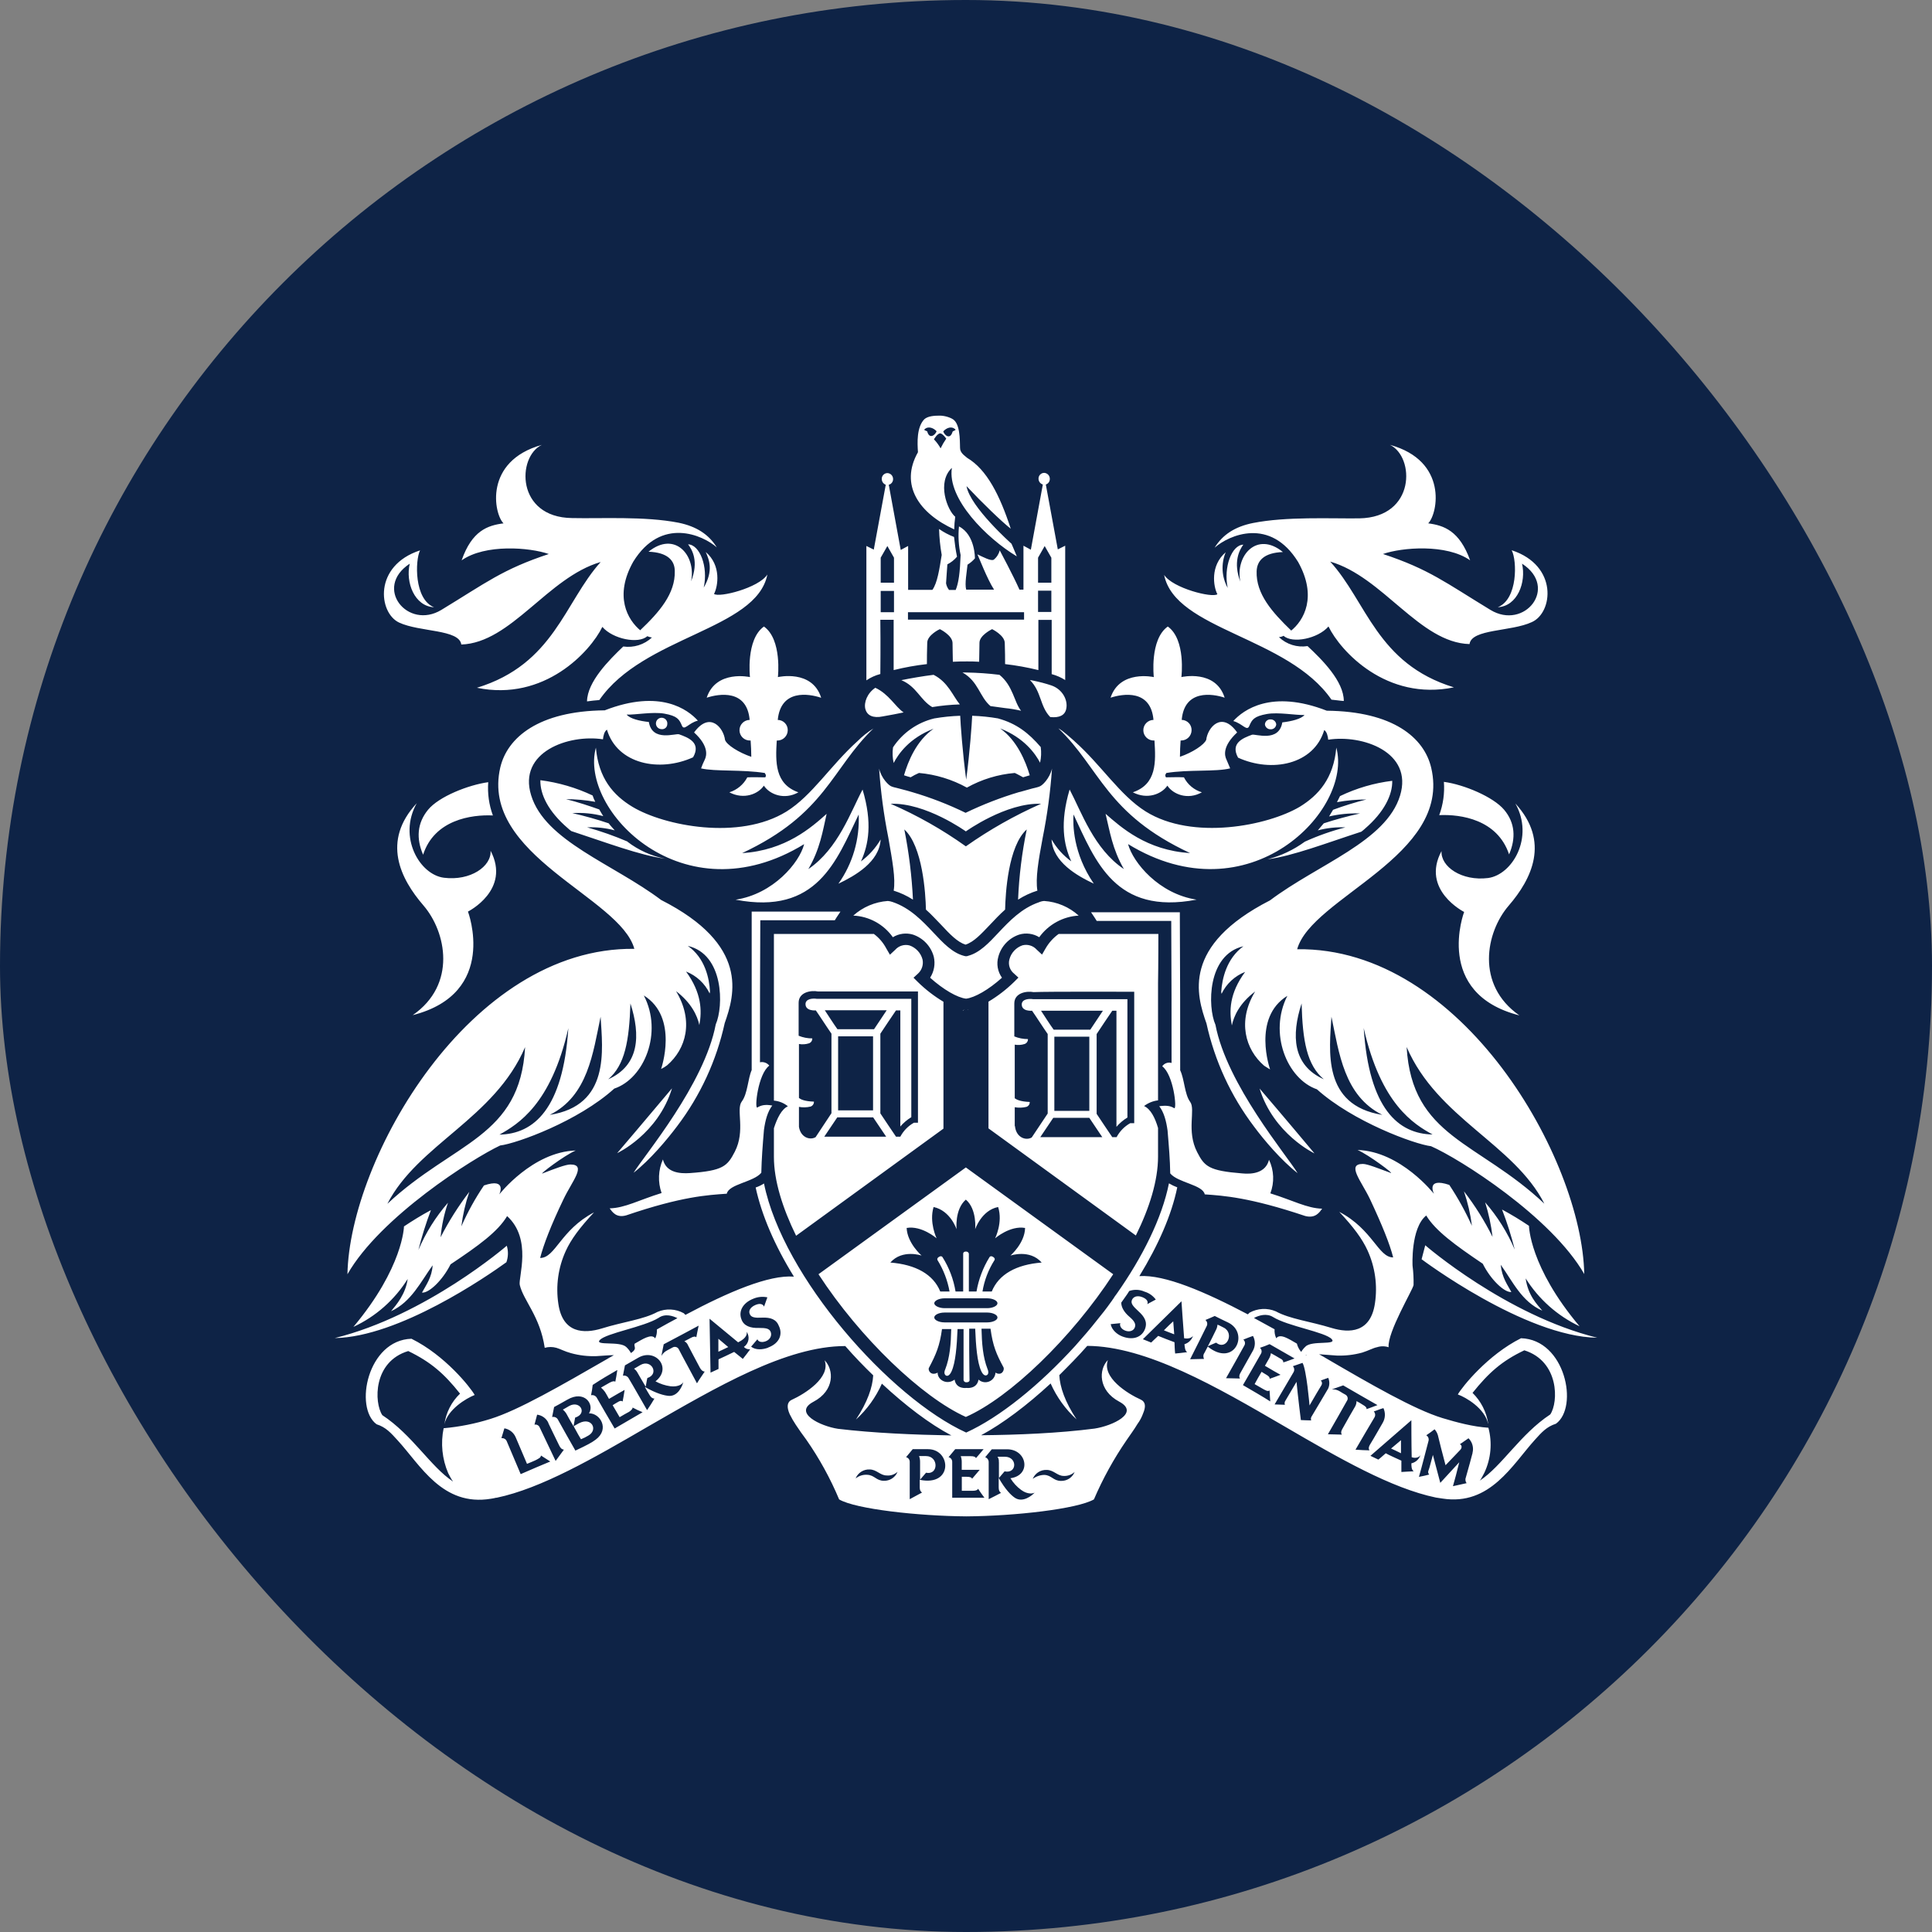 
<svg width="199" height="199" viewBox="0 0 199 199" fill="none" xmlns="http://www.w3.org/2000/svg">
<rect x="0" y="0" width="199" height="199" fill="#808080" stroke="none"/>
<g clip-path="url(#clip0_1_106)">
<rect width="199" height="199" rx="99.5" fill="#0E2346"/>
<path d="M146.428 129.705C146.428 129.705 157.05 137.688 164.52 137.79C155.097 135.46 146.804 128.265 146.804 128.265L146.428 129.705ZM135.394 118.804C135.394 118.804 131.864 114.587 129.74 112.121C131.181 116.815 135.394 118.804 135.394 118.804ZM130.871 74.101C130.799 74.095 130.727 74.105 130.659 74.127C130.591 74.15 130.528 74.186 130.474 74.233C130.42 74.281 130.376 74.338 130.344 74.403C130.312 74.467 130.294 74.537 130.289 74.609C130.304 74.751 130.373 74.882 130.48 74.976C130.588 75.071 130.728 75.121 130.871 75.117C130.942 75.122 131.014 75.113 131.083 75.09C131.151 75.067 131.214 75.031 131.268 74.984C131.323 74.937 131.367 74.879 131.399 74.815C131.431 74.751 131.45 74.68 131.455 74.609C131.44 74.466 131.372 74.334 131.263 74.239C131.155 74.145 131.014 74.095 130.871 74.101ZM163.181 131.249C162.975 119.428 150.609 97.532 133.611 97.773C135.084 92.426 149.544 88.18 147.421 79.099C146.702 75.98 143.481 73.273 136.662 73.204C130.939 70.977 128.061 73.135 127.033 74.268C127.993 74.54 128.437 75.363 128.679 74.776C128.953 74.126 129.159 73.783 130.495 73.542C131.694 73.336 133.441 73.679 134.366 73.646C134.023 74.057 133.03 74.296 132.08 74.408C131.737 76.498 129.306 75.574 128.963 75.678C128.039 76.021 126.7 76.534 127.523 78.04C130.985 79.617 135.336 78.761 136.398 75.198C136.672 75.368 136.776 75.848 136.809 76.191C140.337 75.642 145.579 77.461 144.21 81.947C142.77 86.676 135.78 89.005 130.812 92.741C121.699 97.4 123.241 102.505 124.269 105.418C125.114 109.272 126.785 112.896 129.169 116.04C130.185 117.412 131.978 119.535 133.657 120.838C132.56 119.022 126.36 111.694 125.194 105.555C124.371 103.706 124.338 98.327 128.072 97.468C126.324 98.738 125.88 100.826 125.786 102.162C125.786 102.23 125.821 102.299 125.821 102.368C126.316 101.333 127.185 100.526 128.252 100.107C126.609 102.335 126.609 104.151 126.883 105.624C127.089 104.664 127.67 103.338 129.281 102.129C127.432 105.177 128.265 108.09 130.205 109.769C130.584 110.023 130.822 110.147 130.822 110.147C130.822 110.147 128.938 104.836 132.6 102.573C130.647 106.411 132.565 111.141 135.648 112.202C139.349 115.527 145.689 117.856 147.401 118.062C150.314 119.332 159.806 125.326 163.196 131.254M136.354 111.166C133.134 109.728 132.997 106.645 134.068 103.356C134.17 107.227 134.617 109.705 136.354 111.166ZM137.142 104.725C137.929 108.461 138.445 112.88 142.384 114.834C136.149 113.841 136.936 108.151 137.142 104.725ZM140.464 105.89C142.242 113.764 145.638 115.796 147.558 116.855C144.028 116.787 141.013 114.216 140.464 105.89ZM159.072 123.982C152.252 117.541 145.435 117.163 144.886 107.844C148.071 115.21 155.92 117.813 159.072 123.982ZM148.724 80.534C148.812 81.698 148.648 82.866 148.244 83.961C150.471 83.859 154.238 84.408 155.439 88.004C156.158 86.325 156.054 84.748 154.932 83.412C153.809 82.076 150.786 80.809 148.732 80.534M150.809 93.933C150.809 93.933 147.624 102.327 156.499 104.588C151.975 101.435 153.037 96.023 155.401 93.282C157.766 90.542 159.684 86.678 156.087 82.762C158.04 86.257 155.78 90.095 153.278 90.438C150.57 90.78 148.378 89.272 148.48 87.661C146.321 91.672 150.809 93.933 150.809 93.933ZM155.711 56.687C156.257 57.715 156.361 61.724 154.271 62.546C156.303 62.442 157.217 59.976 156.773 58.058C160.583 60.525 157.012 64.944 153.517 62.821C148.892 60.012 147.213 58.64 142.45 57.063C144.403 56.38 148.993 56.001 151.426 57.715C150.332 54.667 148.721 54.116 147.108 53.906C148.102 52.912 149.163 47.464 143.167 45.821C145.737 47.053 145.839 53.291 140.014 53.392C137.033 53.428 132.511 53.187 129.05 53.873C127.2 54.248 125.933 55.071 125.11 56.413C126.583 55.112 130.833 53.227 133.71 57.886C135.697 61.442 134.328 63.916 132.923 65.013L132.992 64.944C131.038 63.059 129.359 61.175 129.436 58.848C129.469 57.787 130.154 56.931 132.141 56.862C129.469 54.667 127.208 57.238 127.757 59.91C126.995 57.924 127.653 56.656 128.064 56.1C126.865 56.133 126.009 58.429 126.454 60.553C126.146 59.996 125.968 59.378 125.932 58.743C125.897 58.109 126.004 57.474 126.248 56.888C124.638 58.259 124.978 60.418 125.392 61.205C124.884 61.617 120.8 60.588 119.908 59.217C121.041 64.906 132.656 65.566 137.144 72.066C137.589 72.102 137.906 72.17 138.414 72.203C138.414 70.171 136.187 67.954 134.681 66.549C134.151 66.632 133.61 66.591 133.098 66.431C132.587 66.271 132.119 65.995 131.732 65.625C131.9 65.616 132.064 65.569 132.212 65.488C133.103 66.311 135.742 65.795 136.837 64.528C138.071 67.067 142.801 72.239 149.755 70.799C141.808 68.365 140.779 61.96 137.01 57.845C142.458 59.42 146.227 66.204 151.365 66.341C151.571 64.766 155.65 65.071 157.774 64.081C159.966 63.12 160.514 58.257 155.719 56.679M120.284 64.533C118.4 65.869 118.844 69.742 118.844 69.742C118.844 69.742 115.349 68.955 114.389 71.865C115.659 71.454 118.537 70.974 118.811 74.151C118.529 74.156 118.261 74.272 118.065 74.474C117.869 74.676 117.761 74.948 117.766 75.23C117.77 75.511 117.886 75.779 118.088 75.975C118.291 76.171 118.562 76.279 118.844 76.275H118.913C119.05 78.469 119.167 80.765 116.685 81.609C118.194 82.396 119.667 81.779 120.241 80.923C120.825 81.814 122.331 82.432 123.797 81.609C123.4 81.491 123.032 81.293 122.714 81.028C122.396 80.763 122.135 80.436 121.948 80.067C121.295 80.031 120.678 80.067 120.096 80.067C119.926 79.793 120.132 79.689 120.132 79.62C122.418 79.244 125.237 79.518 126.71 79.142L126.334 78.251C126.129 77.839 125.887 76.879 127.429 75.442C125.819 73.179 124.381 74.962 124.244 76.204C124.038 76.712 122.839 77.507 121.536 77.951C121.536 77.405 121.569 76.821 121.605 76.272H121.674C121.955 76.271 122.224 76.159 122.423 75.96C122.622 75.761 122.734 75.492 122.735 75.211C122.738 75.074 122.714 74.939 122.665 74.811C122.616 74.684 122.542 74.568 122.447 74.469C122.353 74.371 122.24 74.292 122.115 74.237C121.99 74.182 121.856 74.152 121.719 74.149C121.994 70.997 124.871 71.441 126.141 71.863C125.214 68.917 121.686 69.74 121.686 69.74C121.686 69.74 122.166 65.866 120.282 64.53M137.721 82.622C138.716 82.444 139.725 82.352 140.736 82.348C139.576 82.641 138.432 82.996 137.309 83.409C137.172 83.651 137.035 83.856 136.898 84.095C137.943 83.854 139.014 83.751 140.086 83.788C138.825 84.064 137.579 84.403 136.352 84.804L135.737 85.53C136.664 85.285 137.622 85.18 138.579 85.221C137.146 85.588 135.748 86.081 134.401 86.694C133.248 87.536 131.946 88.152 130.563 88.51C133.167 88.169 136.629 86.831 140.215 85.668C140.347 85.573 140.473 85.469 140.591 85.358C142.58 83.646 143.436 81.863 143.403 80.425C141.536 80.653 139.718 81.185 138.023 82L137.713 82.617M110.691 76.353C110.279 76.013 109.525 75.292 109.012 75.017C113.363 79.198 113.911 83.823 122.58 87.867C118.09 87.593 115.453 85.195 113.876 83.823C114.32 85.64 114.562 87.423 115.761 89.513C112.677 87.456 111.374 83.585 110.173 81.322C109.157 84.748 109.555 87.011 110.345 88.723C109.516 88.122 108.823 87.351 108.313 86.463C108.451 88.792 110.917 90.196 112.664 91.019C110.505 87.867 110.505 84.885 110.574 83.892C112.835 88.69 114.856 94.275 123.251 92.665C119.38 92.081 116.708 88.855 116.192 86.943C128.666 94.583 139.39 83.412 137.642 77.006C137.368 80.158 135.826 81.906 133.873 83.102C130.571 85.055 122.842 86.597 118.008 83.582C115.336 81.903 113.452 78.82 110.678 76.351M109.82 73.029C110.025 72.173 109.477 70.997 108.278 70.596C107.683 70.399 107.076 70.238 106.462 70.115C106.462 70.115 106.155 70.047 106.086 70.047C107.285 71.246 107.102 72.754 108.176 73.857C109.101 73.958 109.682 73.684 109.82 73.034M109.718 70.052V56.209L108.956 56.588L107.722 49.905C107.844 49.866 107.95 49.788 108.024 49.683C108.098 49.578 108.137 49.452 108.133 49.324C108.136 49.165 108.077 49.012 107.968 48.897C107.859 48.781 107.71 48.713 107.551 48.706C107.472 48.707 107.394 48.724 107.321 48.755C107.249 48.787 107.183 48.833 107.129 48.891C107.074 48.948 107.032 49.016 107.005 49.091C106.978 49.165 106.966 49.244 106.97 49.324C106.974 49.455 107.019 49.581 107.098 49.686C107.178 49.79 107.289 49.867 107.414 49.905L106.18 56.621L105.418 56.209V60.733H105.006C104.389 59.328 102.975 56.689 102.975 56.689C102.88 57.069 102.663 57.406 102.357 57.649C102.083 57.82 101.26 57.375 100.678 57.101C100.816 57.375 101.694 59.671 102.39 60.733H99.52C99.347 60.151 99.589 58.881 99.657 58.163C99.943 57.986 100.2 57.766 100.419 57.512C100.419 57.512 100.455 55.079 98.776 54.223C98.678 55.208 98.736 56.202 98.946 57.169C98.878 58.985 98.74 60.047 98.438 60.766H97.752C97.595 60.567 97.49 60.332 97.445 60.083C97.478 59.43 97.547 58.711 97.582 58.13C97.963 57.936 98.301 57.667 98.575 57.34C98.438 56.689 98.337 55.971 98.268 55.308C97.723 55.097 97.205 54.822 96.726 54.487C96.75 55.383 96.841 56.277 96.998 57.159C96.759 58.632 96.553 60.037 96.04 60.756H93.539V56.235L92.777 56.646L91.545 49.931C91.674 49.897 91.788 49.822 91.868 49.716C91.949 49.61 91.992 49.48 91.989 49.346C91.992 49.188 91.933 49.035 91.824 48.919C91.715 48.804 91.566 48.736 91.408 48.729C91.328 48.729 91.25 48.746 91.177 48.777C91.104 48.809 91.038 48.855 90.983 48.913C90.929 48.97 90.886 49.038 90.859 49.113C90.831 49.188 90.819 49.267 90.823 49.346C90.826 49.474 90.866 49.598 90.939 49.702C91.013 49.806 91.116 49.886 91.235 49.931L90.001 56.611L89.239 56.235V70.077C89.678 69.78 90.164 69.56 90.676 69.425C90.676 69.016 90.712 66.445 90.676 63.837H92.048V69.021C93.175 68.74 94.32 68.534 95.474 68.403C95.474 67.896 95.474 67.1 95.507 66.209C95.507 65.422 96.777 64.804 96.81 64.804C96.81 64.804 98.08 65.422 98.113 66.209C98.113 66.93 98.146 67.682 98.146 68.162C98.626 68.129 99.208 68.129 99.619 68.129C99.929 68.129 100.407 68.129 100.854 68.162C100.854 67.682 100.887 66.93 100.887 66.209C100.887 65.422 102.19 64.804 102.19 64.804C102.19 64.804 103.46 65.422 103.493 66.209C103.526 67.1 103.526 67.888 103.526 68.403C104.681 68.537 105.826 68.743 106.955 69.021V63.849H108.326V69.437C108.823 69.57 109.297 69.778 109.731 70.055M92.083 60.017H90.714V57.441L91.4 56.242L92.083 57.441V60.012M92.083 63.059H90.714V60.867H92.083V63.059ZM105.481 63.822H93.523V63.059H105.481V63.822ZM106.922 63.034V60.84H108.291V63.034H106.922ZM108.291 57.446V60.017H106.922V57.441L107.605 56.242L108.291 57.446ZM104.735 57.309C104.46 56.623 104.186 56.006 104.186 56.006C104.186 56.006 99.932 52.232 99.553 50.073C101.164 51.787 103.185 53.74 104.11 54.459C102.98 51 101.644 48.363 99.622 47.162C99.485 47.025 99.005 46.751 98.903 46.306C98.834 45.963 99.005 43.974 98.286 43.289C98.047 43.05 97.361 42.811 96.813 42.811C96.264 42.811 95.578 42.844 95.202 43.187C94.415 44.01 94.484 45.585 94.552 46.578C92.632 49.971 94.689 52.885 98.286 54.528C98.296 54.093 98.331 53.659 98.39 53.227C97.567 52.542 96.47 49.672 98.047 48.191C97.539 51.376 101.644 55.452 104.727 57.304M96.47 44.421C96.368 44.764 95.751 45.31 95.51 44.455C95.51 44.386 95.202 44.353 95.202 44.249C95.578 43.837 96.162 44.078 96.472 44.421M97.465 45.183C97.245 45.499 97.05 45.832 96.884 46.179C96.696 45.842 96.466 45.53 96.198 45.252C96.198 45.252 96.541 44.637 96.851 44.637C97.123 44.67 97.465 45.183 97.465 45.183ZM98.425 44.259C98.425 44.328 98.151 44.396 98.118 44.465C97.864 45.356 97.26 44.807 97.158 44.432C97.501 44.053 98.05 43.847 98.428 44.259M89.137 73.031C89.31 73.717 89.96 73.991 90.915 73.793C91.702 73.656 92.422 73.519 93.074 73.382C92.215 72.798 91.565 71.497 90.16 70.842C89.338 71.388 88.962 72.348 89.132 73.034M89.988 75.02C89.379 75.4 88.816 75.848 88.309 76.356C85.535 78.858 83.651 81.944 81.012 83.587C76.145 86.602 68.403 85.061 65.147 83.107C63.161 81.908 61.652 80.161 61.378 77.011C59.63 83.417 70.357 94.588 82.828 86.948C82.348 88.865 79.64 92.086 75.769 92.67C84.164 94.28 86.153 88.66 88.446 83.897C88.563 86.439 87.828 88.947 86.358 91.024C88.07 90.201 90.572 88.797 90.709 86.468C90.189 87.349 89.499 88.118 88.677 88.728C89.465 87.016 89.876 84.753 88.847 81.327C87.648 83.554 86.348 87.423 83.26 89.518C84.461 87.461 84.735 85.645 85.144 83.829C83.602 85.2 80.93 87.598 76.442 87.872C85.078 83.829 85.624 79.203 89.975 75.023M84.58 71.865C83.656 68.919 80.125 69.742 80.125 69.742C80.125 69.742 80.572 65.869 78.688 64.533C76.803 65.869 77.248 69.742 77.248 69.742C77.248 69.742 73.752 68.955 72.792 71.865C74.062 71.454 76.94 70.974 77.215 74.151C76.933 74.156 76.665 74.272 76.469 74.474C76.272 74.676 76.165 74.948 76.169 75.23C76.174 75.511 76.29 75.779 76.492 75.975C76.694 76.171 76.966 76.279 77.248 76.275H77.316C77.352 76.823 77.385 77.408 77.385 77.954C76.082 77.509 74.845 76.722 74.677 76.206C74.54 75.007 73.135 73.191 71.492 75.444C73.034 76.849 72.792 77.842 72.589 78.253C72.444 78.542 72.318 78.84 72.211 79.145C73.651 79.488 76.46 79.246 78.789 79.622C78.756 79.691 78.995 79.795 78.825 80.07C78.241 80.07 77.626 80.034 76.973 80.07C76.584 80.807 75.919 81.361 75.124 81.611C76.63 82.399 78.103 81.781 78.68 80.925C79.262 81.817 80.77 82.434 82.236 81.611C79.803 80.755 79.871 78.492 80.008 76.277H80.077C80.358 76.276 80.627 76.164 80.826 75.965C81.025 75.766 81.137 75.497 81.139 75.216C81.142 75.078 81.117 74.942 81.067 74.813C81.017 74.685 80.942 74.569 80.846 74.47C80.751 74.371 80.636 74.292 80.51 74.238C80.383 74.184 80.248 74.155 80.11 74.154C80.42 70.966 83.298 71.446 84.565 71.868M79.031 59.189C78.139 60.558 74.062 61.586 73.547 61.175C73.958 60.388 74.309 58.228 72.691 56.857C73.034 57.619 73.514 58.775 72.485 60.522C72.965 58.363 72.074 56.103 70.875 56.067C71.286 56.616 72.005 57.815 71.182 59.877C71.731 57.202 69.503 54.635 66.798 56.829C68.784 56.898 69.503 57.754 69.503 58.815C69.572 61.147 67.893 63.065 65.947 64.911L66.016 64.98C64.611 63.849 63.242 61.381 65.228 57.853C68.106 53.192 72.391 55.112 73.829 56.38C73.006 55.044 71.738 54.221 69.889 53.84C66.394 53.156 61.906 53.431 58.924 53.362C53.133 53.293 53.237 47.055 55.805 45.824C49.811 47.502 50.873 52.95 51.866 53.908C50.22 54.114 48.61 54.67 47.548 57.718C49.981 56.004 54.573 56.382 56.527 57.065C51.764 58.642 50.083 60.014 45.458 62.823C41.998 64.914 38.435 60.537 42.204 58.061C41.757 59.979 42.684 62.445 44.706 62.549C42.648 61.726 42.753 57.723 43.266 56.689C38.44 58.267 38.983 63.131 41.107 64.124C43.23 65.117 47.309 64.809 47.515 66.387C52.653 66.214 56.422 59.465 61.871 57.888C58.137 62.036 57.073 68.409 49.125 70.842C56.08 72.279 60.809 67.106 62.043 64.571C63.138 65.841 65.777 66.349 66.669 65.531C66.823 65.595 66.984 65.64 67.149 65.665C66.756 66.029 66.288 66.301 65.777 66.461C65.267 66.621 64.727 66.665 64.197 66.59C62.724 67.995 60.497 70.222 60.464 72.244C60.971 72.175 61.286 72.14 61.733 72.107C66.257 65.528 77.905 64.876 79.038 59.189M50.53 87.636C50.632 89.246 48.44 90.752 45.732 90.41C43.23 90.102 40.969 86.231 42.923 82.736C39.291 86.64 41.244 90.514 43.608 93.254C45.973 95.995 47.068 101.41 42.511 104.562C51.386 102.299 48.201 93.894 48.201 93.894C48.201 93.894 52.653 91.669 50.53 87.626M50.769 83.994C50.367 82.899 50.203 81.731 50.289 80.567C48.269 80.842 45.209 82.04 44.089 83.409C42.968 84.778 42.854 86.358 43.581 88.037C44.746 84.438 48.549 83.889 50.776 83.994M68.731 74.596C68.747 74.478 68.727 74.357 68.672 74.251C68.618 74.144 68.533 74.057 68.428 74.001C68.323 73.944 68.203 73.921 68.084 73.934C67.965 73.948 67.854 73.997 67.764 74.075C67.674 74.154 67.61 74.258 67.581 74.374C67.552 74.49 67.558 74.611 67.6 74.723C67.642 74.835 67.717 74.931 67.815 74.999C67.913 75.067 68.03 75.104 68.149 75.104C68.222 75.112 68.295 75.105 68.364 75.083C68.433 75.062 68.497 75.026 68.552 74.978C68.607 74.93 68.651 74.872 68.682 74.806C68.713 74.74 68.729 74.668 68.731 74.596ZM64.654 86.691C63.295 86.108 61.898 85.616 60.474 85.218C61.432 85.178 62.391 85.282 63.318 85.528C63.113 85.287 62.871 85.048 62.701 84.806C61.469 84.392 60.217 84.041 58.95 83.752C60.022 83.685 61.098 83.79 62.137 84.062C62 83.856 61.863 83.615 61.726 83.376C60.766 83.034 59.44 82.589 58.3 82.315C59.311 82.319 60.319 82.41 61.314 82.589C61.203 82.381 61.111 82.162 61.04 81.936C59.34 81.133 57.525 80.601 55.66 80.362C55.627 81.835 56.483 83.582 58.472 85.294C58.59 85.406 58.716 85.51 58.848 85.604C62.404 86.767 65.907 88.106 68.5 88.446C67.092 88.169 65.768 87.571 64.629 86.699M69.219 112.098C67.131 114.597 63.567 118.778 63.567 118.778C63.567 118.778 67.781 116.825 69.219 112.098ZM35.788 131.249C39.181 125.321 48.706 119.312 51.515 117.988C53.23 117.782 59.567 115.486 63.268 112.129C66.351 111.1 68.304 106.373 66.316 102.535C69.948 104.796 68.094 110.107 68.094 110.107C68.312 110.003 68.519 109.877 68.711 109.731C70.664 108.052 71.487 105.174 69.635 102.091C71.213 103.29 71.83 104.631 72.035 105.583C72.31 104.11 72.274 102.281 70.664 100.069C71.732 100.487 72.602 101.295 73.097 102.33C73.097 102.261 73.13 102.192 73.13 102.124C73.062 100.788 72.622 98.662 70.844 97.43C74.578 98.286 74.542 103.666 73.722 105.517C72.556 111.684 66.356 119.017 65.259 120.797C66.938 119.494 68.718 117.371 69.747 115.999C72.132 112.857 73.803 109.233 74.647 105.38C75.675 102.467 77.217 97.326 68.101 92.701C63.133 88.967 56.143 86.635 54.706 81.908C53.334 77.453 58.576 75.604 62.107 76.15C62.14 75.81 62.242 75.33 62.516 75.157C63.58 78.713 67.931 79.577 71.39 78.002C72.249 76.493 70.882 75.97 69.953 75.637C69.61 75.5 67.177 76.46 66.834 74.367C65.874 74.266 64.88 74.024 64.548 73.605C65.439 73.641 67.222 73.298 68.421 73.504C69.757 73.743 69.963 74.085 70.237 74.736C70.476 75.32 70.921 74.461 71.881 74.228C70.865 73.097 68.01 70.938 62.287 73.166C55.468 73.234 52.247 75.975 51.528 79.059C49.438 88.139 63.898 92.421 65.338 97.732C48.363 97.529 36.004 119.426 35.788 131.249ZM62.65 111.168C64.365 109.695 64.809 107.229 64.936 103.358C65.998 106.66 65.861 109.731 62.65 111.168ZM56.621 114.836C60.56 112.883 61.076 108.463 61.863 104.727C62.069 108.154 62.856 113.871 56.621 114.836ZM51.447 116.868C53.331 115.806 56.758 113.785 58.541 105.903C57.992 114.229 54.985 116.8 51.447 116.868ZM54.086 107.856C53.578 117.175 46.753 117.587 39.9 123.995C43.052 117.861 50.934 115.222 54.086 107.856ZM52.201 128.311C52.201 128.311 43.908 135.493 34.48 137.825C41.084 137.721 50.174 131.452 52.16 130.012C52.357 129.46 52.37 128.858 52.196 128.298M119.314 96.198H109.045C108.5 96.589 108.044 97.091 107.709 97.671L107.331 98.324L106.784 97.816C106.604 97.614 106.37 97.465 106.11 97.387C105.85 97.308 105.574 97.303 105.311 97.371C104.988 97.483 104.696 97.673 104.463 97.924C104.229 98.174 104.061 98.478 103.973 98.809C103.899 99.075 103.905 99.357 103.99 99.619C104.076 99.882 104.237 100.113 104.453 100.285L104.9 100.694L104.453 101.141C103.657 101.919 102.772 102.601 101.816 103.173V116.226L116.995 127.259C118.4 124.417 119.281 121.605 119.281 119.131V116.185C118.971 115.123 118.519 114.232 117.841 113.924C118.26 113.604 118.757 113.402 119.281 113.34V101.23C119.314 99.655 119.314 96.193 119.314 96.193M107.15 117.13C107.562 116.513 108.042 115.794 108.486 115.141H112.202C112.647 115.794 113.127 116.513 113.538 117.13H107.16M108.532 106.061C108.085 105.446 107.64 104.725 107.229 104.107H113.602L112.301 106.061H108.532ZM112.202 114.422H108.6V106.782H112.202V114.422ZM116.827 102.154V115.69H116.416C115.819 116.025 115.332 116.525 115.011 117.13H114.567C114.087 116.408 113.47 115.519 112.956 114.729V106.508C113.464 105.718 114.087 104.829 114.567 104.107H114.996V116.065C115.32 115.688 115.701 115.365 116.126 115.108V102.916H106.406C105.961 102.848 105.276 102.916 105.243 103.424C105.207 104.212 106.304 104.107 106.304 104.107C106.784 104.793 107.366 105.718 107.915 106.508V114.696L106.269 117.163C105.687 117.506 104.727 117.198 104.557 116.101C104.562 116.053 104.55 116.004 104.521 115.964V114.046C104.919 114.118 105.327 114.106 105.72 114.011C105.826 113.977 105.918 113.909 105.98 113.816C106.042 113.724 106.072 113.614 106.063 113.503C105.07 113.467 104.694 113.249 104.521 113.124V107.602C104.861 107.663 105.209 107.639 105.537 107.534C105.642 107.498 105.732 107.429 105.794 107.337C105.856 107.246 105.886 107.136 105.88 107.026C105.398 107.028 104.921 106.935 104.476 106.752V103.356C104.476 102.258 105.746 102.053 106.462 102.19C107.866 102.121 116.81 102.154 116.81 102.154M99.165 104.039L99.198 104.074H99.248C99.248 104.039 99.213 104.039 99.18 104.039M99.281 104.006L99.317 104.039H99.35C99.332 104.02 99.308 104.008 99.281 104.006ZM99.66 104.006H99.728C99.693 103.97 99.693 103.97 99.66 104.006ZM114.663 131.249L99.485 120.249L84.306 131.249C88.588 137.828 94.974 143.926 99.485 145.948C104.008 143.959 110.381 137.82 114.663 131.249ZM95.692 140.873C96.411 139.504 96.79 138.646 97.028 136.898H97.978C97.943 138.442 97.841 139.811 97.361 141.046C97.361 141.046 97.12 141.526 97.463 141.696C97.636 141.765 97.841 141.627 98.011 141.252C98.423 140.36 98.56 138.646 98.629 136.898H99.248V142.171C99.265 142.237 99.306 142.295 99.363 142.333C99.419 142.371 99.488 142.386 99.556 142.377C99.866 142.377 99.866 142.171 99.866 142.171C99.866 141.663 99.83 140.525 99.83 139.052V136.86H100.447C100.516 138.607 100.653 140.319 101.064 141.211C101.235 141.589 101.44 141.719 101.613 141.658C101.956 141.521 101.715 141.005 101.715 141.005C101.235 139.773 101.133 138.369 101.097 136.86H102.025C102.263 138.638 102.639 139.499 103.361 140.835C103.498 141.142 103.155 141.76 102.538 141.384C102.527 141.581 102.46 141.771 102.346 141.933C102.232 142.094 102.074 142.219 101.891 142.295C101.708 142.37 101.507 142.392 101.313 142.358C101.118 142.324 100.937 142.235 100.79 142.102C100.617 143.118 99.556 142.958 99.556 142.958C99.556 142.958 98.494 143.131 98.324 142.102C97.562 142.684 96.576 142.171 96.576 141.384C95.891 141.76 95.548 141.142 95.685 140.876M102.743 135.702C102.743 135.976 102.263 136.21 101.682 136.21H97.293C96.711 136.21 96.231 135.968 96.231 135.702C96.231 135.435 96.711 135.194 97.293 135.194H101.679C102.261 135.194 102.741 135.433 102.741 135.702M101.679 134.744H97.293C96.711 134.744 96.231 134.49 96.231 134.236C96.231 133.982 96.711 133.728 97.293 133.728H101.679C102.261 133.728 102.741 133.967 102.741 134.236C102.741 134.505 102.261 134.744 101.679 134.744ZM104.074 129.327C104.074 129.327 106.061 128.641 107.295 130.045C104.692 130.251 102.875 131.247 102.154 133.027H101.197C101.387 131.882 101.805 130.786 102.428 129.807C102.428 129.807 102.566 129.636 102.291 129.464C102.017 129.291 101.915 129.499 101.915 129.499C101.251 130.58 100.798 131.777 100.582 133.027H99.794V129.121C99.777 129.055 99.735 128.997 99.678 128.96C99.621 128.922 99.552 128.906 99.485 128.915C99.21 128.915 99.21 129.121 99.21 129.121V133.027H98.423C98.218 131.774 97.763 130.574 97.087 129.499C97.087 129.499 96.983 129.293 96.711 129.464C96.439 129.634 96.574 129.807 96.574 129.807C97.182 130.794 97.6 131.886 97.806 133.027H96.848C96.127 131.249 94.308 130.251 91.707 130.045C92.942 128.641 94.928 129.327 94.928 129.327C94.928 129.327 93.455 128.057 93.386 126.482C94.928 126.21 96.47 127.546 96.47 127.546C96.47 127.546 95.682 125.9 96.162 124.325C97.91 124.701 98.527 126.611 98.527 126.611C98.527 126.611 98.321 124.557 99.485 123.563C100.65 124.557 100.445 126.611 100.445 126.611C100.445 126.611 101.095 124.658 102.809 124.325C103.317 125.9 102.5 127.546 102.5 127.546C102.5 127.546 104.041 126.21 105.586 126.482C105.55 128.059 104.077 129.327 104.077 129.327M89.993 96.198H79.714V113.366C80.242 113.409 80.744 113.612 81.154 113.947C80.504 114.255 80.057 115.146 79.714 116.208V119.157C79.714 121.623 80.605 124.432 82 127.284L97.178 116.251V103.183C96.222 102.612 95.337 101.93 94.542 101.151L94.095 100.706L94.542 100.295C94.745 100.114 94.896 99.882 94.98 99.623C95.065 99.364 95.079 99.088 95.022 98.822C94.933 98.491 94.765 98.187 94.531 97.936C94.298 97.685 94.007 97.495 93.683 97.382C93.421 97.313 93.144 97.318 92.884 97.397C92.624 97.476 92.391 97.625 92.21 97.829L91.664 98.337L91.286 97.686C90.972 97.091 90.527 96.575 89.983 96.178M84.903 117.079C85.314 116.462 85.794 115.743 86.239 115.093H89.939C90.384 115.743 90.864 116.462 91.276 117.079H84.923M86.259 106.012C85.815 105.395 85.368 104.676 84.956 104.059H91.331L90.028 106.012H86.259ZM89.927 114.371H86.328V106.746H89.927V114.371ZM94.552 102.106V115.641H94.141C93.543 115.974 93.055 116.474 92.736 117.079H92.289C91.809 116.36 91.194 115.469 90.679 114.681V106.472C91.187 105.685 91.809 104.793 92.289 104.074H92.736V116.032C93.059 115.654 93.441 115.33 93.866 115.072V102.881H84.136C83.689 102.812 83.005 102.881 82.97 103.389C82.937 104.176 84.032 104.074 84.032 104.074C84.512 104.76 85.093 105.685 85.642 106.472V114.661L84.009 117.13C83.425 117.473 82.467 117.163 82.294 116.065V114.011C82.692 114.085 83.1 114.074 83.493 113.978C83.598 113.942 83.688 113.873 83.75 113.781C83.812 113.69 83.842 113.58 83.836 113.47C82.843 113.437 82.467 113.231 82.294 113.094V107.534C82.638 107.596 82.991 107.573 83.323 107.465C83.428 107.429 83.518 107.36 83.58 107.269C83.642 107.177 83.672 107.068 83.666 106.957C83.184 106.96 82.707 106.866 82.261 106.683V103.287C82.261 102.19 83.531 101.984 84.248 102.121H94.562M77.43 110.208C77.019 111.133 77.019 112.639 76.402 113.462C75.784 114.285 76.813 116.444 75.683 118.636C74.921 120.109 74.481 120.589 71.055 120.83C70.039 120.899 68.624 120.795 68.281 119.426C67.795 120.519 67.746 121.757 68.144 122.885C65.813 123.604 64.375 124.427 62.798 124.463C63.072 124.838 63.483 125.479 64.512 125.181C70.235 123.228 72.907 123.091 74.86 122.954C75.066 121.961 77.636 121.755 78.416 120.795C78.449 119.357 78.553 117.986 78.69 116.375C78.827 115.382 79.066 114.491 79.546 113.874C78.827 113.736 78.38 113.841 78.004 114.079C77.697 114.216 78.073 110.62 79.239 109.761C79.127 109.62 78.977 109.513 78.808 109.453C78.638 109.392 78.455 109.38 78.279 109.418C78.279 105.24 78.279 100.066 78.312 94.788H85.987C85.987 94.788 86.297 94.28 86.569 93.897H77.425V110.208M111.105 94.308C110.124 93.419 108.87 92.888 107.549 92.802C107.36 92.816 107.176 92.862 107.003 92.939C105.225 93.554 103.985 94.857 102.855 96.056C101.862 97.118 100.902 98.146 99.703 98.456C99.661 98.48 99.614 98.491 99.566 98.489H99.429C99.396 98.489 99.327 98.456 99.292 98.456C98.093 98.146 97.133 97.118 96.139 96.056C95.009 94.857 93.742 93.516 91.926 92.904C91.771 92.85 91.609 92.816 91.446 92.802C90.126 92.895 88.875 93.425 87.89 94.308C88.694 94.345 89.479 94.564 90.186 94.951C90.892 95.337 91.501 95.879 91.966 96.536C92.271 96.349 92.612 96.228 92.966 96.181C93.32 96.134 93.681 96.161 94.024 96.262C94.545 96.433 95.016 96.732 95.393 97.131C95.77 97.53 96.041 98.017 96.183 98.547C96.267 98.914 96.277 99.294 96.212 99.665C96.147 100.036 96.008 100.39 95.804 100.706C97.176 101.941 98.616 102.761 99.505 102.865C100.396 102.761 101.837 101.941 103.206 100.706C102.984 100.398 102.835 100.044 102.77 99.67C102.705 99.296 102.725 98.912 102.83 98.547C102.971 98.017 103.243 97.53 103.62 97.131C103.997 96.732 104.467 96.433 104.989 96.262C105.331 96.16 105.691 96.132 106.045 96.18C106.399 96.227 106.74 96.348 107.043 96.536C107.513 95.886 108.121 95.349 108.824 94.963C109.527 94.578 110.307 94.354 111.107 94.308M107.066 81.014C106.998 81.05 106.929 81.05 106.861 81.083C106.688 81.118 106.518 81.187 106.312 81.22C105.659 81.39 105.146 81.563 104.94 81.596C103.06 82.158 101.227 82.869 99.459 83.722C97.694 82.861 95.86 82.15 93.975 81.596C93.77 81.527 93.257 81.39 92.606 81.22C92.434 81.187 92.264 81.118 92.058 81.083C91.989 81.05 91.921 81.05 91.852 81.014C91.578 80.946 90.79 80.191 90.549 79.165C90.715 81.559 91.033 83.939 91.502 86.292C91.913 88.654 92.264 90.506 92.05 91.738C92.751 91.956 93.419 92.268 94.037 92.665C93.92 90.236 93.622 87.819 93.147 85.434C95.032 87.148 95.34 92.038 95.373 93.691C95.957 94.199 96.437 94.755 96.95 95.269C97.841 96.229 98.629 97.046 99.452 97.3C100.308 97.026 101.062 96.203 101.953 95.269C102.431 94.76 102.947 94.207 103.528 93.691C103.564 92.048 103.838 87.148 105.756 85.434C105.263 87.816 104.965 90.234 104.864 92.665C105.483 92.268 106.152 91.957 106.853 91.738C106.647 90.468 106.955 88.654 107.399 86.292C107.871 83.94 108.192 81.559 108.359 79.165C108.12 80.181 107.343 80.943 107.059 81.014M107.229 82.792C104.509 83.995 101.915 85.463 99.485 87.176C97.064 85.448 94.468 83.979 91.74 82.792C95.34 82.655 99.485 85.635 99.485 85.635C99.485 85.635 103.632 82.655 107.229 82.792ZM96.025 72.831C96.966 72.678 97.915 72.586 98.867 72.556C98.149 71.7 97.669 70.27 96.162 69.508C95.032 69.646 93.876 69.851 92.838 70.057C94.415 70.71 94.791 72.114 96.025 72.833M102.022 72.729C102.53 72.798 103.038 72.866 103.528 72.935C104.082 72.99 104.632 73.082 105.174 73.209C104.453 72.32 104.351 70.641 102.947 69.508C101.81 69.367 100.666 69.287 99.52 69.27H99.142C100.788 70.194 100.889 71.772 102.022 72.729ZM102.809 73.999C101.926 73.847 101.033 73.756 100.137 73.725C100.102 74.545 99.896 77.458 99.52 80.303C99.142 77.494 98.936 74.545 98.903 73.725C98.007 73.756 97.114 73.847 96.231 73.999C94.488 74.418 92.969 75.483 91.982 76.978C91.907 77.515 91.93 78.061 92.05 78.589C92.53 77.664 93.661 76.021 96.162 75.061C94.384 76.293 93.523 78.451 93.115 79.856C93.32 79.925 93.526 79.993 93.8 80.062C94.074 79.892 94.36 79.744 94.656 79.617C96.389 79.77 98.07 80.284 99.591 81.126C101.109 80.277 102.791 79.763 104.524 79.617C104.834 79.754 105.108 79.925 105.382 80.062C105.621 79.993 105.86 79.925 106.066 79.856C105.654 78.451 104.765 76.26 103.018 75.03C105.484 75.99 106.65 77.636 107.13 78.561C107.247 78.032 107.27 77.487 107.198 76.95C105.964 75.51 104.697 74.517 102.812 74.004M136.182 124.496C134.64 124.463 133.167 123.64 130.848 122.918C131.061 122.363 131.159 121.769 131.135 121.174C131.112 120.58 130.967 119.996 130.711 119.459C130.368 120.83 128.963 120.968 127.934 120.863C124.508 120.589 124.064 120.145 123.309 118.671C122.179 116.477 123.172 114.285 122.59 113.498C122.009 112.71 122.006 111.166 121.562 110.241C121.562 105.822 121.562 100.135 121.526 94.412V93.966H112.382C112.654 94.344 112.964 94.857 112.964 94.857H120.64C120.673 100.135 120.673 105.309 120.673 109.487C120.497 109.435 120.309 109.439 120.137 109.501C119.964 109.563 119.815 109.678 119.713 109.83C120.879 110.688 121.254 114.285 120.947 114.148C120.571 113.909 120.16 113.841 119.405 113.942C119.885 114.559 120.124 115.451 120.261 116.444C120.398 118.087 120.515 119.426 120.536 120.863C121.323 121.824 123.893 122.029 124.092 123.022C126.045 123.16 128.717 123.33 134.439 125.25C135.501 125.524 135.912 124.871 136.187 124.488M153.286 146.624C153.106 145.426 152.541 144.319 151.675 143.471C153.319 141.414 154.69 140.182 157.009 139.085C160.608 140.215 160.54 144.419 159.681 145.689C156.598 147.721 154.713 151 152.42 152.509C152.453 152.473 152.486 152.407 152.521 152.371C152.658 152.166 152.76 151.927 152.897 151.686C153.574 150.24 153.72 148.602 153.308 147.06C151.734 146.959 150.055 146.512 148.582 146.067C145.668 145.176 141.216 142.605 136.519 139.865C136.314 139.728 136.075 139.626 135.869 139.489C136.451 139.522 137.033 139.59 137.685 139.626C138.575 139.658 139.464 139.553 140.322 139.316C140.975 139.11 141.455 138.836 141.831 138.767C142.22 138.64 142.64 138.64 143.029 138.767C142.892 137.226 145.531 132.842 145.6 132.362C145.615 131.697 145.58 131.032 145.496 130.373C145.496 130.373 145.292 126.502 146.903 125.199C147.86 126.776 149.882 128.247 152.727 130.167C153.55 131.813 154.954 133.149 155.673 133.081C155.297 132.362 154.713 131.64 154.576 130.271C155.81 131.983 156.735 134.081 158.861 135.001C158.312 134.348 157.388 133.423 157.146 131.676C158.488 133.817 160.415 135.529 162.699 136.611C157.525 130.477 157.489 126.263 157.489 126.263C156.593 125.658 155.666 125.097 154.713 124.584C155.235 125.931 155.672 127.308 156.021 128.709C155.267 126.938 154.238 125.296 152.973 123.845C153.338 125.004 153.593 126.195 153.735 127.401C152.91 125.743 151.923 124.171 150.789 122.707C151.184 123.862 151.459 125.053 151.612 126.263C150.949 124.798 150.169 123.388 149.28 122.047C146.814 121.224 147.705 122.972 147.705 122.972C147.705 122.972 144.279 118.588 139.832 118.45C140.997 118.958 143.641 120.952 143.258 120.815C142.026 120.368 140.86 119.888 140.38 119.888C138.666 119.888 140.21 121.636 141.099 123.487C142.369 126.195 143.156 128.145 143.499 129.517C141.957 129.517 141.409 126.639 137.947 124.823C139.42 126.398 140.312 127.599 140.86 128.798C141.637 130.502 141.902 132.395 141.622 134.246C141.175 137.294 138.983 137.33 137.167 136.786C134.94 136.101 132.849 135.862 131.412 135.072C130.98 134.887 130.511 134.804 130.042 134.827C129.573 134.851 129.115 134.982 128.704 135.209L128.531 135.382C124.112 133.053 119.967 131.27 117.356 131.442C119.309 128.255 120.678 125.136 121.26 122.299C120.962 122.189 120.675 122.051 120.404 121.887C119.685 125.484 117.663 129.507 115.024 133.263C114.887 133.437 114.761 133.619 114.648 133.81C114.579 133.878 114.544 133.982 114.475 134.051C113.967 134.77 113.482 135.387 113.002 135.968C112.283 136.893 111.496 137.785 110.742 138.64C107.059 142.679 102.98 145.981 99.52 147.556C91.707 144 80.641 131.554 78.693 121.902C78.425 122.075 78.136 122.213 77.834 122.314C78.451 125.156 79.787 128.275 81.776 131.496C79.206 131.29 75.025 133.073 70.6 135.435L70.43 135.265C70.019 135.038 69.561 134.907 69.092 134.884C68.623 134.86 68.155 134.943 67.723 135.128C66.283 135.915 64.192 136.144 61.967 136.84C60.151 137.388 57.957 137.348 57.512 134.3C57.232 132.448 57.497 130.555 58.274 128.852C58.82 127.653 59.712 126.454 61.185 124.877C57.725 126.693 57.21 129.573 55.635 129.573C55.978 128.234 56.732 126.248 58.033 123.541C58.924 121.656 60.466 119.944 58.752 119.944C58.274 119.944 57.108 120.388 55.874 120.869C55.498 121.006 58.101 119.019 59.3 118.504C54.848 118.641 51.426 123.027 51.426 123.027C51.426 123.027 52.282 121.28 49.849 122.103C48.947 123.435 48.168 124.845 47.52 126.317C47.672 125.107 47.947 123.915 48.34 122.761C47.215 124.228 46.225 125.794 45.381 127.439C45.492 126.228 45.748 125.034 46.143 123.883C44.879 125.336 43.85 126.978 43.096 128.75C43.446 127.358 43.877 125.988 44.386 124.645C43.357 125.194 42.432 125.776 41.61 126.324C41.61 126.324 41.541 130.538 36.403 136.672C38.705 135.604 40.646 133.889 41.991 131.737C41.785 133.281 40.83 134.399 40.276 135.059C42.367 134.099 43.324 132.044 44.561 130.33C44.492 131.564 43.875 132.387 43.464 133.142C44.182 133.21 45.587 131.872 46.41 130.228C49.288 128.308 51.277 126.87 52.234 125.26C54.84 127.625 53.367 131.61 53.537 132.352C53.913 133.962 55.627 135.572 56.108 138.828C56.499 138.717 56.915 138.717 57.306 138.828C57.682 138.93 58.162 139.204 58.813 139.377C59.671 139.614 60.561 139.718 61.452 139.684C62.104 139.651 62.686 139.583 63.23 139.583C63.024 139.72 62.782 139.822 62.577 139.959C57.847 142.679 53.4 145.26 50.522 146.151C48.953 146.643 47.335 146.965 45.696 147.111C45.375 148.664 45.538 150.279 46.164 151.736C46.301 151.975 46.403 152.216 46.54 152.422C46.573 152.455 46.608 152.524 46.641 152.557V152.585C44.355 151.076 42.463 147.787 39.38 145.765C38.521 144.465 38.419 140.251 42.051 139.161C44.381 140.291 45.752 141.49 47.385 143.548C46.508 144.386 45.941 145.497 45.775 146.7C46.118 145.158 48.038 144.025 48.894 143.685C48.447 142.895 45.846 139.606 42.384 137.894C37.861 138.031 36.456 144.985 38.785 146.7C39.745 147.007 40.258 147.589 40.944 148.343C43.309 150.913 45.569 155.201 50.573 154.373C50.71 154.34 50.847 154.34 50.949 154.304C51.05 154.269 51.086 154.271 51.155 154.271C55.747 153.311 61.091 150.228 66.745 146.938C73.803 142.875 80.969 138.646 87.064 138.646C87.989 139.71 88.982 140.736 89.942 141.663C89.874 142.895 89.36 144.404 88.164 146.22C89.301 145.184 90.211 143.924 90.836 142.519C93.269 144.78 95.736 146.664 97.996 147.853C94.186 147.784 90.013 147.614 86.312 147.17C84.496 146.895 81.652 145.524 83.773 144.393C86 143.228 85.896 141.069 84.936 140.111C85.589 141.889 82.904 143.57 81.545 144.188C81.037 144.426 81.037 144.975 81.339 145.661C81.526 146.044 81.74 146.414 81.977 146.768C82.32 147.276 82.696 147.83 83.038 148.274C84.385 150.204 85.523 152.271 86.432 154.441C88.111 155.437 94.585 156.156 99.553 156.189C104.521 156.156 110.963 155.427 112.677 154.441C113.594 152.304 114.719 150.263 116.035 148.346C116.378 147.838 116.822 147.248 117.165 146.667C117.413 146.332 117.609 145.962 117.747 145.569C118.021 144.919 118.021 144.406 117.508 144.165C116.136 143.55 113.464 141.879 114.117 140.088C113.157 141.048 113.101 143.207 115.281 144.371C117.46 145.534 114.562 146.872 112.741 147.147C109.04 147.627 104.826 147.797 101.057 147.833C103.284 146.634 105.784 144.749 108.217 142.499C108.842 143.904 109.752 145.164 110.889 146.199C109.69 144.383 109.177 142.877 109.111 141.643C110.071 140.683 111.064 139.689 111.989 138.628C118.085 138.661 125.318 142.842 132.308 146.921C137.962 150.223 143.306 153.293 147.898 154.251C148.137 154.286 148.378 154.32 148.584 154.355C153.484 155.117 155.78 150.86 158.109 148.29C158.795 147.528 159.308 146.954 160.268 146.646C162.633 144.932 161.225 137.978 156.669 137.84C153.242 139.552 150.606 142.842 150.159 143.631C151.015 143.939 152.935 145.069 153.278 146.646M66.666 145.275C66.323 144.693 65.124 142.567 64.746 141.953C64.688 141.854 64.601 141.777 64.496 141.731C64.392 141.686 64.276 141.674 64.164 141.699C64.233 141.356 64.301 141.013 64.37 140.637C64.439 140.601 65.193 140.157 65.739 139.849C67.517 138.821 69.269 140.911 67.517 142.28C67.996 142.541 68.518 142.714 69.059 142.788C69.915 142.89 70.362 142.514 70.395 142.308C70.293 142.753 69.846 143.814 68.922 143.781C68.414 143.746 67.619 143.543 66.42 142.857C66.557 143.131 66.763 143.438 66.9 143.68C67.106 144.02 67.278 144.056 67.408 144.056C67.238 144.363 66.9 144.879 66.646 145.254M54.291 150.776C54.462 150.708 55.216 150.4 55.307 150.332C55.399 150.263 55.719 150.159 55.719 149.92C55.993 150.091 56.405 150.365 56.679 150.538C56.336 150.675 54.076 151.632 53.631 151.838C53.255 150.946 52.468 149.097 52.194 148.447C52.15 148.341 52.073 148.253 51.973 148.197C51.873 148.141 51.758 148.12 51.645 148.137L51.952 147.121C52.209 147.165 52.45 147.273 52.653 147.434C52.857 147.596 53.017 147.806 53.118 148.046C53.291 148.422 53.941 149.999 54.284 150.786M56.476 146.573C56.649 146.949 57.238 148.147 57.606 148.902C57.779 149.245 57.949 149.313 58.086 149.313C57.88 149.588 57.505 150.101 57.23 150.479C56.819 149.621 55.894 147.667 55.584 147.017C55.541 146.917 55.465 146.835 55.368 146.785C55.271 146.735 55.16 146.72 55.053 146.743C55.155 146.4 55.224 146.057 55.325 145.714C55.577 145.745 55.816 145.84 56.021 145.991C56.225 146.141 56.387 146.341 56.491 146.573M60.672 145.577C61.802 145.544 62.831 147.19 61.358 148.285C60.946 148.594 60.499 148.833 59.267 149.415C58.924 148.833 57.794 146.811 57.451 146.194C57.392 146.098 57.303 146.023 57.199 145.981C57.095 145.938 56.979 145.929 56.87 145.956L57.073 144.927C57.141 144.894 57.896 144.482 58.444 144.165C60.192 143.149 61.254 144.645 60.672 145.569M63.585 141.117C63.517 141.625 63.448 141.94 63.379 142.316C63.275 142.247 63.105 142.247 62.795 142.417C62.485 142.588 62.384 142.659 61.906 142.925C62.06 143.057 62.197 143.206 62.315 143.37C62.384 143.474 62.521 143.713 62.727 144.089C63.235 143.781 64.2 143.233 64.337 143.164C64.268 143.672 64.2 143.987 64.131 144.363C64.03 144.261 63.859 144.261 63.55 144.467C63.412 144.536 63.275 144.637 63.105 144.741C63.379 145.186 63.613 145.63 63.824 145.973C64.304 145.699 64.441 145.597 64.784 145.427C64.886 145.359 65.16 145.173 65.16 144.98C65.493 145.161 65.836 145.321 66.189 145.46C65.607 145.803 63.824 146.832 63.311 147.139C62.831 146.316 61.802 144.569 61.459 143.951C61.399 143.856 61.311 143.782 61.206 143.739C61.102 143.697 60.987 143.687 60.878 143.713C60.955 143.362 61.011 143.008 61.048 142.651C62.043 142.001 62.521 141.726 63.588 141.109M69.785 135.768C69.066 136.146 68.38 136.53 67.662 136.934C67.684 137.252 67.625 137.57 67.489 137.858C67.113 137.31 66.153 137.962 65.366 138.407C65.264 138.75 65.673 138.915 64.99 139.367C64.863 139.137 64.701 138.929 64.51 138.75C63.859 138.099 61.254 138.646 61.769 138.031C62.452 137.31 66.29 136.695 67.832 135.745C68.518 135.265 69.305 135.539 69.785 135.778M72.579 141.285C72.406 141.559 72.03 142.072 71.789 142.483C71.345 141.627 70.247 139.641 69.94 139.024C69.918 138.966 69.883 138.913 69.84 138.868C69.796 138.823 69.744 138.788 69.686 138.764C69.628 138.741 69.566 138.729 69.504 138.73C69.441 138.731 69.38 138.744 69.323 138.77C69.016 138.943 68.98 138.943 68.741 139.08C68.482 139.208 68.267 139.41 68.124 139.662C68.193 139.354 68.33 138.646 68.363 138.463C68.947 138.155 71.411 136.852 71.962 136.545C71.858 137.053 71.789 137.365 71.721 137.744C71.619 137.64 71.446 137.64 71.139 137.812C71.103 137.845 70.865 137.95 70.489 138.155C70.662 138.238 70.797 138.385 70.865 138.564C71.07 138.943 71.688 140.142 72.099 140.896C72.305 141.239 72.475 141.272 72.579 141.272M76.038 138.257C76.963 137.812 76.963 137.332 76.894 137.16C76.982 137.281 77.044 137.418 77.078 137.563C77.111 137.709 77.116 137.859 77.09 138.006C77.064 138.153 77.01 138.294 76.929 138.419C76.848 138.545 76.743 138.653 76.62 138.737C76.702 138.826 76.804 138.894 76.918 138.935C77.031 138.977 77.153 138.991 77.273 138.976C77.1 139.217 76.765 139.662 76.511 139.971C76.407 139.867 76.031 139.593 75.619 139.25C75.071 139.524 74.319 139.867 74.009 140.012V141.005L73.186 141.384L73.085 135.831C73.085 135.831 74.862 137.304 76.031 138.265M79.114 138.813C78.566 139.019 77.844 139.087 77.367 138.709L78.017 137.947C78.086 138.186 78.428 138.323 78.876 138.153C79.323 137.983 79.526 137.569 79.384 137.193C79.241 136.817 78.835 136.781 78.185 136.781C77.293 136.814 76.607 136.576 76.369 135.89C76.059 135.102 76.47 134.211 77.603 133.766C78.057 133.575 78.559 133.527 79.041 133.629L78.698 134.589C78.629 134.384 78.355 134.178 77.806 134.417C77.258 134.655 77.088 135.034 77.225 135.341C77.362 135.72 77.806 135.753 78.495 135.72C79.386 135.684 79.968 135.89 80.242 136.611C80.621 137.431 80.311 138.359 79.112 138.803M106.373 152.331C106.487 152.047 106.687 151.805 106.944 151.639C107.202 151.473 107.505 151.392 107.811 151.406C108.532 151.406 108.908 152.023 109.558 152.023C109.765 152.035 109.972 152.005 110.167 151.934C110.362 151.864 110.54 151.754 110.691 151.612C110.579 151.892 110.385 152.131 110.133 152.296C109.881 152.461 109.585 152.545 109.284 152.536C108.496 152.536 108.326 151.955 107.572 151.919C107.139 151.925 106.718 152.069 106.373 152.331ZM101.473 150.103C101.712 149.829 101.918 149.555 102.157 149.28H103.734C105.789 149.28 106.274 151.955 104.077 152.262C104.361 152.73 104.733 153.137 105.174 153.461C105.857 153.969 106.444 153.839 106.579 153.735C106.269 154.078 105.344 154.797 104.547 154.284C104.135 154.01 103.554 153.428 102.868 152.229V153.187C102.868 153.598 103.005 153.695 103.107 153.771C102.764 153.941 102.215 154.248 101.837 154.421V150.571C101.831 150.462 101.791 150.357 101.724 150.272C101.657 150.186 101.565 150.123 101.461 150.091M92.449 151.599C92.338 151.879 92.143 152.117 91.892 152.283C91.641 152.448 91.345 152.532 91.044 152.524C90.254 152.524 90.084 151.942 89.33 151.907C88.897 151.875 88.468 152.011 88.131 152.285C88.245 152 88.445 151.758 88.703 151.592C88.961 151.426 89.265 151.344 89.571 151.358C90.29 151.358 90.666 151.975 91.319 151.975C91.523 151.996 91.729 151.974 91.924 151.909C92.119 151.844 92.298 151.738 92.449 151.599ZM94.735 152.422V153.184C94.735 153.563 94.872 153.664 94.974 153.733L93.704 154.419V150.571C93.704 150.46 93.667 150.352 93.599 150.265C93.531 150.178 93.435 150.117 93.328 150.091C93.567 149.816 93.772 149.542 94.011 149.268H95.588C97.986 149.268 98.192 153.141 94.732 152.422M101.311 149.268C101.001 149.646 100.762 149.92 100.521 150.195C100.488 150.058 100.318 149.989 99.975 149.989H98.959C99.029 150.175 99.063 150.372 99.061 150.571V151.394H100.912C100.602 151.769 100.363 152.044 100.125 152.318C100.089 152.181 99.919 152.112 99.576 152.112H99.068V153.552H100.201C100.302 153.552 100.645 153.552 100.747 153.347C100.953 153.654 101.158 153.964 101.4 154.271H98.08V150.571C98.08 150.46 98.043 150.352 97.975 150.265C97.907 150.178 97.812 150.117 97.704 150.091C97.943 149.816 98.286 149.405 98.39 149.268H101.336M128.028 142.664C128.506 141.841 129.535 140.06 129.878 139.443C129.938 139.345 129.961 139.229 129.942 139.116C129.923 139.002 129.864 138.899 129.776 138.826C130.114 138.719 130.445 138.594 130.769 138.45C131.785 139.032 132.275 139.306 133.339 139.923C132.859 140.093 132.55 140.23 132.174 140.332C132.207 140.197 132.105 140.025 131.795 139.888C131.455 139.682 131.386 139.649 130.906 139.38C130.878 139.585 130.808 139.783 130.7 139.961C130.632 140.065 130.495 140.304 130.289 140.68C130.797 140.99 131.762 141.539 131.899 141.607C131.419 141.777 131.112 141.914 130.769 142.019C130.802 141.881 130.7 141.744 130.391 141.572C130.253 141.503 130.116 141.401 129.946 141.297C129.672 141.744 129.438 142.189 129.227 142.567C129.707 142.842 129.878 142.946 130.185 143.116C130.289 143.151 130.563 143.37 130.769 143.22C130.802 143.563 130.802 143.982 130.838 144.35C130.33 144.007 128.552 142.979 128.028 142.671M119.06 133.85L118.168 134.33C118.273 134.124 118.204 133.822 117.66 133.609C117.117 133.395 116.736 133.576 116.599 133.883C116.426 134.262 116.736 134.569 117.249 135.049C117.899 135.631 118.209 136.179 117.935 136.898C117.627 137.688 116.769 138.099 115.606 137.66C115.057 137.454 114.508 136.974 114.404 136.39L115.4 136.288C115.296 136.494 115.433 136.87 115.88 137.05C116.327 137.231 116.769 137.086 116.896 136.71C117.023 136.334 116.794 136.024 116.314 135.613C115.834 135.201 115.491 134.688 115.491 134.173C115.766 133.761 116.073 133.385 116.314 132.974C116.829 132.794 117.392 132.819 117.889 133.042C118.357 133.181 118.767 133.471 119.055 133.865M122.893 137.566C122.829 137.776 122.714 137.968 122.558 138.123C122.403 138.279 122.211 138.393 122.001 138.458C122.037 138.729 122.037 139.108 122.276 139.278C121.727 139.347 121.42 139.382 121.044 139.415C121.008 139.209 120.975 138.353 120.975 138.252C120.495 138.079 119.637 137.744 119.296 137.599C118.885 137.978 118.575 138.285 118.575 138.285L117.719 137.942L121.694 134.036C121.694 134.036 121.864 136.537 121.968 137.845C122.55 137.947 122.824 137.708 122.893 137.571M124.401 138.701C124.333 138.839 124.229 139.044 124.059 139.352C123.993 139.44 123.955 139.545 123.949 139.655C123.943 139.765 123.968 139.874 124.023 139.969C123.612 139.969 123.007 140.004 122.585 140.004C123.03 139.146 123.99 137.193 124.297 136.578C124.348 136.475 124.361 136.358 124.336 136.246C124.312 136.133 124.249 136.033 124.16 135.961C124.503 135.824 124.81 135.687 125.12 135.549C125.737 135.857 125.943 135.961 126.525 136.235C128.717 137.33 127.142 140.893 124.401 138.701ZM129.06 137.604C129.186 137.835 129.252 138.095 129.252 138.359C129.252 138.622 129.186 138.882 129.06 139.113C128.854 139.489 128.204 140.619 127.79 141.373C127.584 141.716 127.653 141.881 127.721 141.991C127.378 141.991 126.761 141.958 126.284 141.958C126.761 141.135 127.825 139.214 128.166 138.597C128.226 138.5 128.249 138.384 128.231 138.271C128.212 138.158 128.153 138.055 128.064 137.983C128.407 137.845 128.75 137.708 129.057 137.604M134.472 138.701C134.296 138.86 134.145 139.045 134.025 139.25C133.812 139.004 133.659 138.71 133.581 138.394C132.793 137.947 131.866 137.297 131.457 137.845C131.319 137.557 131.26 137.237 131.285 136.918C130.566 136.542 129.88 136.131 129.161 135.755C129.669 135.481 130.462 135.247 131.115 135.651C132.656 136.611 136.494 137.193 137.177 137.937C137.726 138.587 135.123 138.041 134.472 138.699M134.574 139.555C134.574 139.59 134.541 139.59 134.541 139.623C134.541 139.656 134.505 139.59 134.472 139.59C134.491 139.593 134.51 139.591 134.527 139.584C134.545 139.578 134.561 139.568 134.574 139.555ZM136.768 143.085C136.596 143.36 135.465 145.313 135.123 145.859C135.074 145.921 135.042 145.995 135.03 146.074C135.018 146.152 135.026 146.232 135.054 146.306C134.815 146.306 133.992 146.27 133.992 146.27C133.992 146.27 133.682 143.804 133.545 142.331C133.169 142.981 132.588 143.941 132.415 144.249C132.366 144.311 132.334 144.385 132.322 144.463C132.31 144.541 132.319 144.622 132.346 144.696C132.108 144.696 131.628 144.66 131.285 144.66C131.661 144.043 132.964 141.782 133.238 141.338C133.293 141.241 133.317 141.129 133.304 141.018C133.292 140.907 133.245 140.803 133.169 140.721C133.581 140.584 133.888 140.467 134.162 140.378C134.574 141.064 134.884 144.764 134.884 144.764C135.392 143.873 135.945 142.948 136.116 142.674C136.161 142.598 136.179 142.509 136.166 142.422C136.154 142.334 136.112 142.254 136.047 142.194C136.301 142.09 136.555 142.021 136.809 141.92C136.89 142.104 136.929 142.305 136.923 142.506C136.917 142.708 136.867 142.905 136.776 143.085M141.881 144.729C141.401 144.901 141.091 145.039 140.748 145.14C140.784 145.003 140.68 144.866 140.373 144.696C140.163 144.557 139.946 144.431 139.722 144.317C139.726 144.509 139.678 144.698 139.585 144.866C139.379 145.209 138.694 146.408 138.282 147.152C138.076 147.495 138.145 147.66 138.214 147.769C137.871 147.769 137.254 147.733 136.776 147.733C137.254 146.913 138.386 144.924 138.727 144.307C138.764 144.257 138.791 144.199 138.805 144.137C138.818 144.076 138.818 144.012 138.805 143.951C138.792 143.889 138.766 143.831 138.729 143.781C138.692 143.73 138.644 143.688 138.59 143.657C138.282 143.487 138.282 143.487 138.008 143.314C137.762 143.161 137.474 143.089 137.185 143.108C137.459 143.007 138.145 142.765 138.351 142.697C138.899 143.007 141.297 144.411 141.881 144.729ZM142.427 146.545C142.222 146.888 141.571 148.053 141.127 148.772C140.921 149.115 140.99 149.28 141.058 149.389C140.715 149.389 140.098 149.354 139.618 149.321C140.098 148.498 141.196 146.613 141.571 145.996C141.629 145.9 141.654 145.788 141.641 145.677C141.629 145.566 141.58 145.462 141.503 145.381C141.846 145.277 142.153 145.127 142.496 145.039C142.606 145.277 142.657 145.538 142.645 145.8C142.633 146.062 142.558 146.317 142.427 146.545ZM146.301 149.903C146.23 150.107 146.107 150.29 145.946 150.434C145.784 150.578 145.588 150.679 145.376 150.725C145.376 151.033 145.376 151.376 145.615 151.548C145.066 151.581 144.759 151.581 144.345 151.617V150.451C143.898 150.245 143.042 149.87 142.735 149.689C142.323 150.068 141.973 150.342 141.973 150.342L141.157 149.953L145.374 146.288C145.374 146.288 145.374 148.79 145.407 150.098C145.915 150.271 146.23 150.03 146.298 149.892M151.678 149.654C151.574 150.065 151.231 151.333 150.992 152.155C150.948 152.255 150.932 152.364 150.944 152.472C150.956 152.58 150.996 152.683 151.061 152.77C150.718 152.839 150.136 152.976 149.656 153.08C149.826 152.496 150.101 151.47 150.306 150.614L148.353 152.737L147.591 149.859C147.421 150.441 147.248 151.195 147.147 151.434C147.045 151.673 147.147 151.813 147.215 151.881C146.976 151.95 146.529 152.051 146.153 152.12C146.359 151.434 147.009 148.899 147.147 148.386C147.17 148.281 147.159 148.172 147.117 148.073C147.074 147.974 147.001 147.892 146.908 147.838C147.114 147.7 147.558 147.391 147.764 147.22C147.925 147.396 148.042 147.608 148.107 147.838C148.208 148.282 148.615 149.892 148.894 150.921C149.613 150.159 150.06 149.722 150.436 149.311C150.609 149.105 150.573 148.831 150.367 148.762C150.677 148.556 150.949 148.351 151.259 148.145C151.455 148.338 151.596 148.579 151.668 148.844C151.74 149.109 151.741 149.388 151.67 149.654M143.288 149.207C143.527 149.311 143.903 149.481 144.304 149.687V148.343C144.099 148.516 143.69 148.851 143.288 149.199M126.052 136.753C125.778 136.616 125.572 136.499 125.402 136.443C125.389 136.648 125.33 136.847 125.229 137.025C125.092 137.299 124.749 138.021 124.409 138.671C124.615 138.567 125.024 138.397 125.265 138.295C126.327 139.151 127.183 137.335 126.052 136.753ZM119.885 137.025C120.124 137.129 120.536 137.279 120.947 137.437C120.914 136.956 120.879 136.479 120.846 136.101C120.64 136.273 120.261 136.649 119.885 137.025ZM95.385 149.979H94.666C94.737 150.164 94.772 150.362 94.77 150.56V152.412C94.908 152.239 95.215 151.904 95.385 151.691C96.688 151.965 96.688 149.979 95.385 149.979ZM102.891 150.596V152.239C102.959 152.171 103.302 151.759 103.472 151.554C104.775 151.828 104.808 150.047 103.508 150.047H102.746C102.856 150.208 102.905 150.403 102.883 150.596M73.994 139.23C74.2 139.126 74.609 138.955 75.01 138.75L73.994 137.894V139.23ZM59.636 146.596C59.498 146.664 59.293 146.801 59.087 146.905C59.087 146.938 59.123 146.938 59.123 146.974C59.43 147.556 59.773 148.137 59.841 148.244C60.106 148.141 60.361 148.014 60.603 147.866C61.632 147.284 60.946 145.912 59.643 146.596M58.627 144.818C58.353 144.988 58.147 145.092 57.974 145.194C58.126 145.318 58.254 145.469 58.353 145.638C58.421 145.775 58.729 146.324 59.072 146.908C59.14 146.565 59.209 146.187 59.242 146.016C60.545 145.605 59.75 144.2 58.627 144.818ZM65.683 141.424C65.82 141.678 66.163 142.247 66.506 142.829C66.542 142.727 66.61 142.179 66.679 141.94C67.949 141.528 67.09 139.951 65.957 140.601C65.683 140.774 65.48 140.876 65.307 140.98C65.467 141.095 65.596 141.248 65.683 141.424Z" fill="white"/>
</g>
<defs>
<clipPath id="clip0_1_106">
<rect width="199" height="199" fill="white"/>
</clipPath>
</defs>
</svg>

